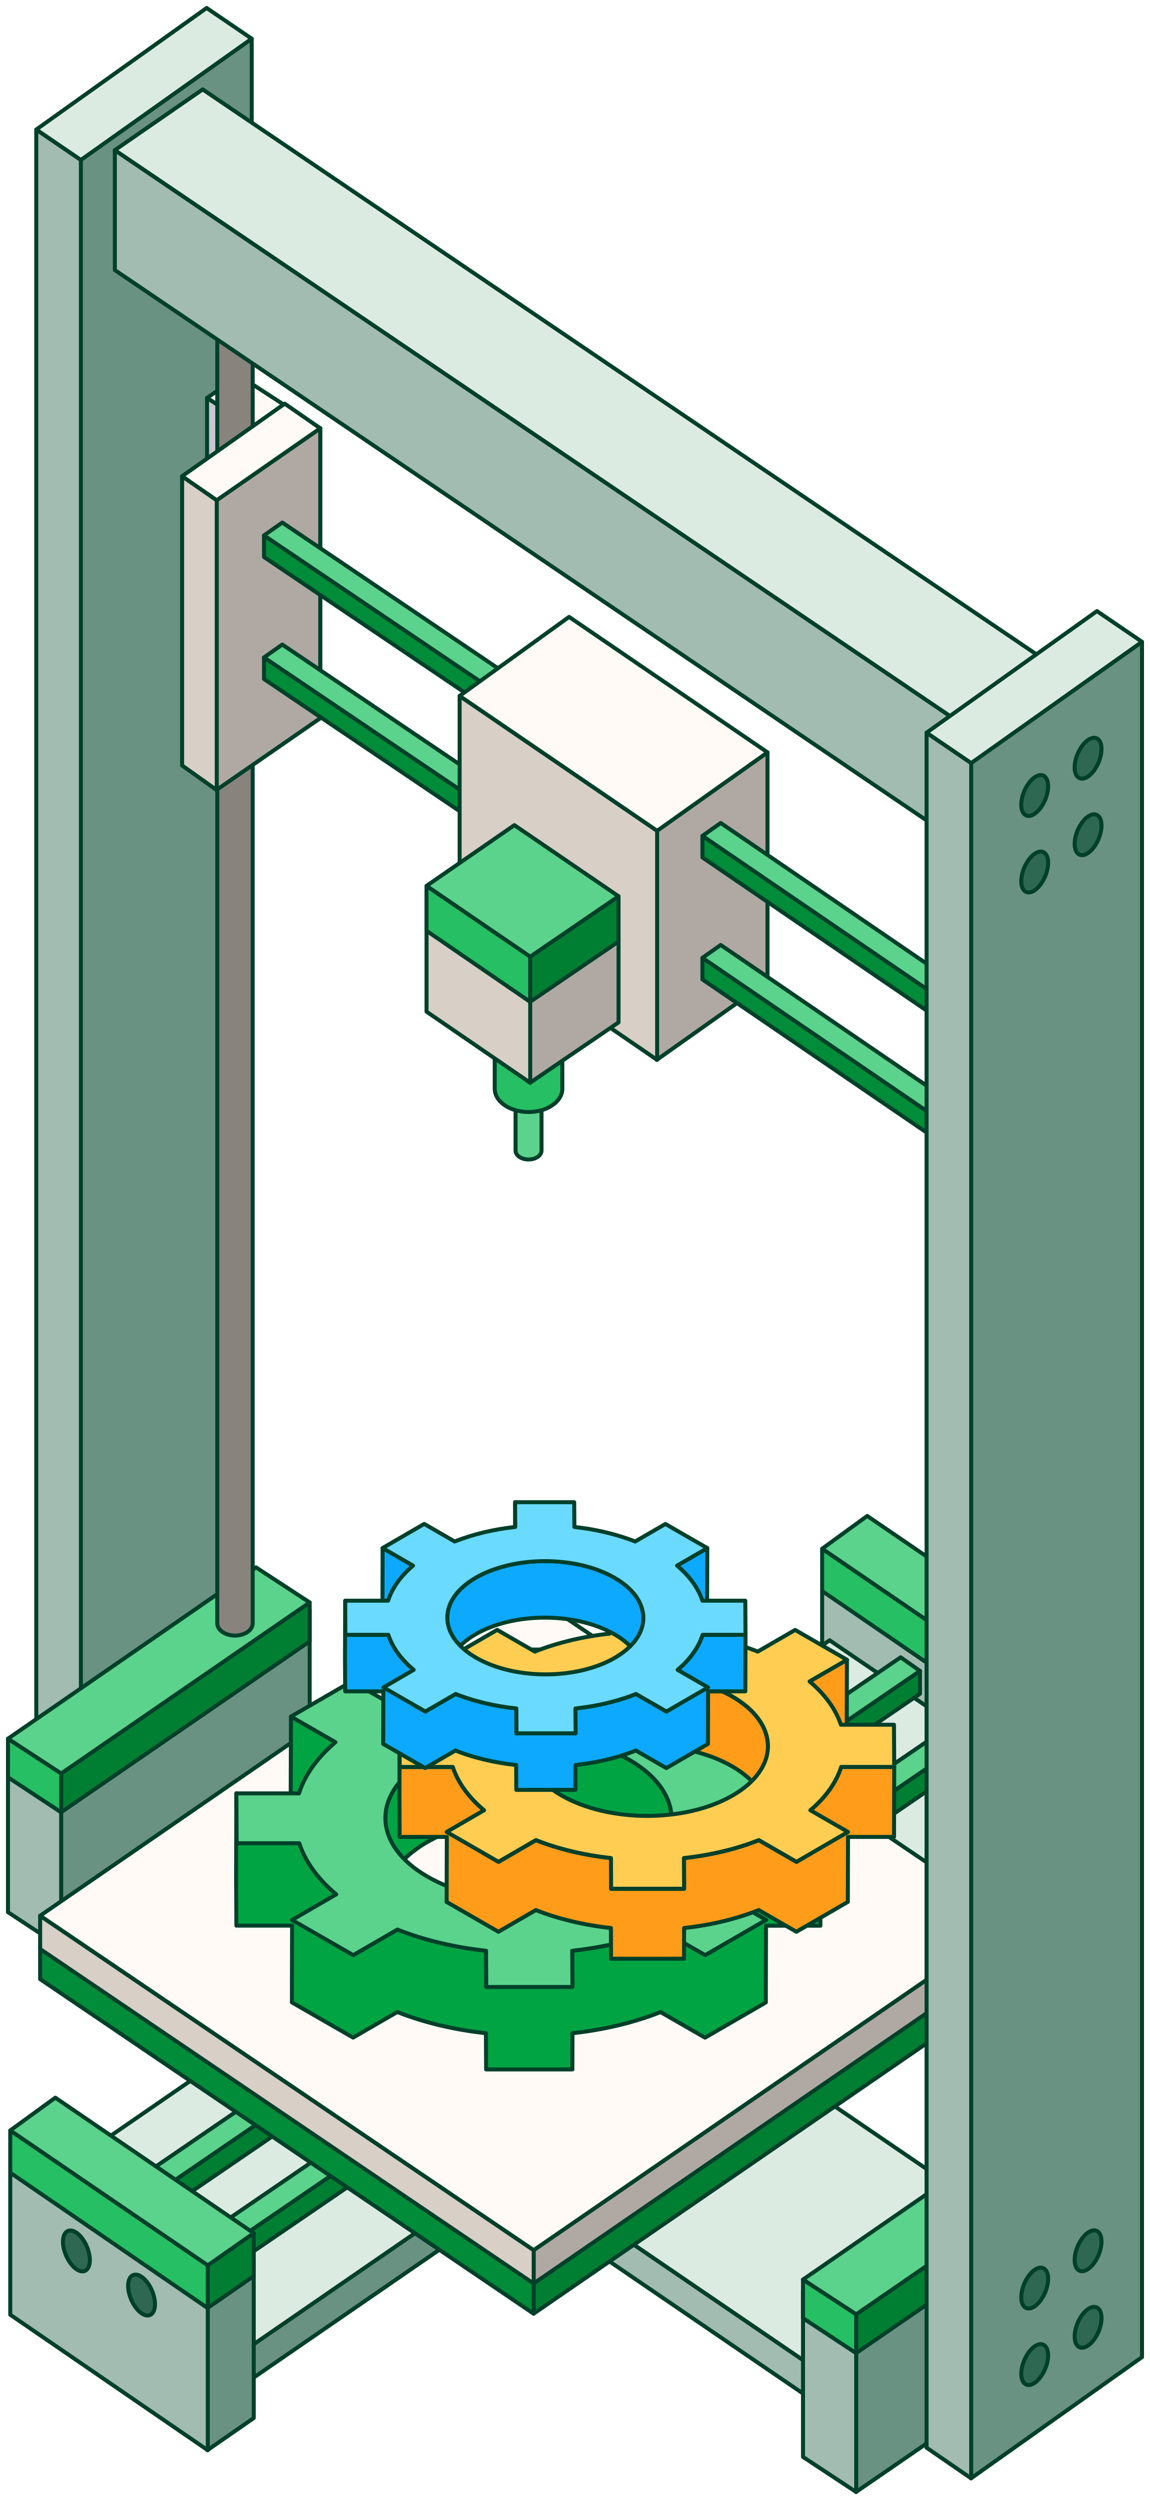 <svg width="144" height="313" viewBox="0 0 144 313" fill="none" xmlns="http://www.w3.org/2000/svg">
<path d="M10.099 20.026V234.782L31.52 219.601V4.845L10.099 20.026Z" fill="#699282" stroke="#00402A" stroke-width="0.5" stroke-linejoin="round"/>
<path d="M10.129 20.026V234.782L4.543 230.937V16.22L10.129 20.026Z" fill="#A2BCB1" stroke="#00402A" stroke-width="0.5" stroke-linejoin="round"/>
<path d="M4.543 16.22L10.129 20.026L31.52 4.845L25.875 1L4.543 16.22Z" fill="#DCEBE1" stroke="#00402A" stroke-width="0.5" stroke-linejoin="round"/>
<path d="M127.625 215.599V235.091L133.435 231.064V211.571L127.625 215.599Z" fill="url(#paint0_linear_2608_10833)" stroke="#00402A" stroke-width="0.5" stroke-linejoin="round"/>
<path d="M127.681 215.599V235.091L102.948 218.129V198.712L127.681 215.599Z" fill="#A2BCB1" stroke="#00402A" stroke-width="0.5" stroke-linejoin="round"/>
<path d="M102.948 198.712L127.681 215.599L133.435 211.571L108.59 194.607L102.948 198.712Z" fill="url(#paint1_linear_2608_10833)" stroke="#00402A" stroke-width="0.5" stroke-linejoin="round"/>
<path d="M7.631 223.011V243.797L38.777 222.387V201.602L7.631 223.011Z" fill="#699282" stroke="#00402A" stroke-width="0.5" stroke-linejoin="round"/>
<path d="M7.661 223.011V243.797L1 239.403V218.657L7.661 223.011Z" fill="#A2BCB1" stroke="#00402A" stroke-width="0.5" stroke-linejoin="round"/>
<path d="M1 218.658L7.661 223.011L38.776 201.602L32.056 197.208L1 218.658Z" fill="url(#paint2_linear_2608_10833)" stroke="#00402A" stroke-width="0.5" stroke-linejoin="round"/>
<path d="M7.631 222.037V226.908L38.777 205.5V200.627L7.631 222.037Z" fill="#007F33" stroke="#00402A" stroke-width="0.5" stroke-linejoin="round"/>
<path d="M7.661 222.037V226.908L1 222.516V217.684L7.661 222.037Z" fill="#26BF64" stroke="#00402A" stroke-width="0.5" stroke-linejoin="round"/>
<path d="M1 217.684L7.661 222.037L38.776 200.627L32.056 196.233L1 217.684Z" fill="#5BD38C" stroke="#00402A" stroke-width="0.5" stroke-linejoin="round"/>
<path d="M100.837 295.686V299.874L126.174 282.667V278.479L100.837 295.686Z" fill="url(#paint3_linear_2608_10833)" stroke="#00402A" stroke-width="0.5" stroke-linejoin="round"/>
<path d="M100.855 295.686V299.874L17.122 242.732V238.569L100.855 295.686Z" fill="#A2BCB1" stroke="#00402A" stroke-width="0.5" stroke-linejoin="round"/>
<path d="M17.122 238.569L100.855 295.686L126.174 278.479L42.408 221.337L17.122 238.569Z" fill="#DCEBE1" stroke="#00402A" stroke-width="0.5" stroke-linejoin="round"/>
<path d="M35.906 56.328V92.62L40.1 89.918V53.624L35.906 56.328Z" fill="url(#paint4_linear_2608_10833)" stroke="#00402A" stroke-width="0.5" stroke-linejoin="round"/>
<path d="M35.964 56.328V92.62L25.927 86.033V49.818L35.964 56.328Z" fill="url(#paint5_linear_2608_10833)" stroke="#00402A" stroke-width="0.5" stroke-linejoin="round"/>
<path d="M25.927 49.818L35.964 56.328L40.1 53.624L29.952 47.037L25.927 49.818Z" fill="#FFFAF6" stroke="#00402A" stroke-width="0.5" stroke-linejoin="round"/>
<path d="M107.181 291.215V312L138.327 290.59V269.805L107.181 291.215Z" fill="#699282" stroke="#00402A" stroke-width="0.5" stroke-linejoin="round"/>
<path d="M107.212 291.215V312L100.551 307.606V286.862L107.212 291.215Z" fill="#A2BCB1" stroke="#00402A" stroke-width="0.5" stroke-linejoin="round"/>
<path d="M100.551 286.862L107.212 291.214L138.327 269.805L131.607 265.411L100.551 286.862Z" fill="url(#paint6_linear_2608_10833)" stroke="#00402A" stroke-width="0.5" stroke-linejoin="round"/>
<path d="M107.181 289.752V294.624L138.327 273.214V268.344L107.181 289.752Z" fill="#007F33" stroke="#00402A" stroke-width="0.5" stroke-linejoin="round"/>
<path d="M107.212 289.754V294.624L100.551 290.23V285.399L107.212 289.754Z" fill="#26BF64" stroke="#00402A" stroke-width="0.5" stroke-linejoin="round"/>
<path d="M100.551 285.399L107.212 289.752L138.327 268.344L131.607 263.949L100.551 285.399Z" fill="#5BD38C" stroke="#00402A" stroke-width="0.5" stroke-linejoin="round"/>
<path d="M31.638 31.286H27.208V203.223V203.238C27.208 204.089 28.199 204.773 29.424 204.773C30.648 204.773 31.64 204.089 31.64 203.245C31.64 203.245 31.64 203.23 31.64 203.223V31.286H31.638Z" fill="#89837E" stroke="#00402A" stroke-width="0.5" stroke-linejoin="round"/>
<path d="M67.807 134.558H64.557V144.032V144.047C64.557 144.666 65.284 145.167 66.181 145.167C67.079 145.167 67.807 144.666 67.807 144.047V144.032V134.558Z" fill="#5BD38C" stroke="#00402A" stroke-width="0.5" stroke-linejoin="round"/>
<path d="M70.414 111.586H61.948V136.263H61.95C61.95 136.276 61.948 136.289 61.948 136.304C61.948 137.916 63.844 139.224 66.181 139.224C68.518 139.224 70.414 137.917 70.414 136.304C70.414 136.291 70.414 136.278 70.413 136.263H70.414V111.586Z" fill="#26BF64" stroke="#00402A" stroke-width="0.5" stroke-linejoin="round"/>
<path d="M27.084 62.631V98.923L40.1 89.918V53.624L27.084 62.631Z" fill="#B0A9A3" stroke="#00402A" stroke-width="0.5" stroke-linejoin="round"/>
<path d="M27.142 62.631V98.923L22.803 95.838V59.623L27.142 62.631Z" fill="#D8CFC7" stroke="#00402A" stroke-width="0.5" stroke-linejoin="round"/>
<path d="M22.803 59.623L27.142 62.631L40.1 53.624L35.651 50.54L22.803 59.623Z" fill="#FFFAF6" stroke="#00402A" stroke-width="0.5" stroke-linejoin="round"/>
<path d="M120.458 90.685V105.742L131.548 98.18V83.123L120.458 90.685Z" fill="url(#paint7_linear_2608_10833)" stroke="#00402A" stroke-width="0.5" stroke-linejoin="round"/>
<path d="M120.488 90.685V105.742L14.381 33.814V18.797L120.488 90.685Z" fill="#A2BCB1" stroke="#00402A" stroke-width="0.5" stroke-linejoin="round"/>
<path d="M14.381 18.797L120.488 90.685L131.548 83.123L25.381 11.194L14.381 18.797Z" fill="#DCEBE1" stroke="#00402A" stroke-width="0.5" stroke-linejoin="round"/>
<path d="M73.936 94.643V97.346L33.057 69.737V67.035L73.936 94.643Z" fill="#008C39" stroke="#00402A" stroke-width="0.5" stroke-linejoin="round"/>
<path d="M73.932 94.643V97.345L76.211 95.732V93.036L73.932 94.643Z" fill="url(#paint8_linear_2608_10833)" stroke="#00402A" stroke-width="0.5" stroke-linejoin="round"/>
<path d="M76.211 93.036L73.932 94.643L33.057 67.034L35.347 65.423L76.211 93.036Z" fill="#5BD38C" stroke="#00402A" stroke-width="0.5" stroke-linejoin="round"/>
<path d="M73.936 109.917V112.619L33.057 85.012V82.31L73.936 109.917Z" fill="#008C39" stroke="#00402A" stroke-width="0.5" stroke-linejoin="round"/>
<path d="M73.932 109.917V112.619L76.211 111.006V108.312L73.932 109.917Z" fill="url(#paint9_linear_2608_10833)" stroke="#00402A" stroke-width="0.5" stroke-linejoin="round"/>
<path d="M76.211 108.312L73.932 109.917L33.057 82.31L35.347 80.697L76.211 108.312Z" fill="#5BD38C" stroke="#00402A" stroke-width="0.5" stroke-linejoin="round"/>
<path d="M30.706 294.215V298.402L131.971 228.679V224.49L30.706 294.215Z" fill="#699282" stroke="#00402A" stroke-width="0.5" stroke-linejoin="round"/>
<path d="M2.671 275.111L30.724 294.215L131.971 224.49L103.883 205.363L2.671 275.111Z" fill="#DCEBE1" stroke="#00402A" stroke-width="0.5" stroke-linejoin="round"/>
<path d="M13.852 278.454V281.312L115.199 212.057V209.2L13.852 278.454Z" fill="#007F33" stroke="#00402A" stroke-width="0.5" stroke-linejoin="round"/>
<path d="M13.858 278.454V281.312L11.448 279.607V276.756L13.858 278.454Z" fill="url(#paint10_linear_2608_10833)" stroke="#00402A" stroke-width="0.5" stroke-linejoin="round"/>
<path d="M11.448 276.756L13.858 278.455L115.199 209.2L112.778 207.494L11.448 276.756Z" fill="#5BD38C" stroke="#00402A" stroke-width="0.5" stroke-linejoin="round"/>
<path d="M23.202 284.85V287.708L124.549 218.453V215.596L23.202 284.85Z" fill="#007F33" stroke="#00402A" stroke-width="0.5" stroke-linejoin="round"/>
<path d="M23.208 284.85V287.708L20.798 286.003V283.152L23.208 284.85Z" fill="url(#paint11_linear_2608_10833)" stroke="#00402A" stroke-width="0.5" stroke-linejoin="round"/>
<path d="M20.798 283.152L23.208 284.851L124.55 215.596L122.129 213.89L20.798 283.152Z" fill="#5BD38C" stroke="#00402A" stroke-width="0.5" stroke-linejoin="round"/>
<path d="M66.809 285.49V289.677L126.785 248.419V244.231L66.809 285.49Z" fill="#007F33" stroke="#00402A" stroke-width="0.5" stroke-linejoin="round"/>
<path d="M66.825 285.49V289.677L5.027 247.786V243.62L66.825 285.49Z" fill="#008C39" stroke="#00402A" stroke-width="0.5" stroke-linejoin="round"/>
<path d="M5.027 243.62L66.825 285.49L126.785 244.231L64.953 202.338L5.027 243.62Z" fill="url(#paint12_linear_2608_10833)" stroke="#00402A" stroke-width="0.5" stroke-linejoin="round"/>
<path d="M66.809 281.718V285.905L126.785 244.646V240.459L66.809 281.718Z" fill="#B0A9A3" stroke="#00402A" stroke-width="0.5" stroke-linejoin="round"/>
<path d="M66.825 281.718V285.905L5.027 244.014V239.849L66.825 281.718Z" fill="#D8CFC7" stroke="#00402A" stroke-width="0.5" stroke-linejoin="round"/>
<path d="M5.027 239.849L66.825 281.719L126.785 240.459L64.953 198.567L5.027 239.849Z" fill="#FFFAF6" stroke="#00402A" stroke-width="0.5" stroke-linejoin="round"/>
<path d="M82.228 104.017V132.7L96.105 122.88V94.197L82.228 104.017Z" fill="#B0A9A3" stroke="#00402A" stroke-width="0.5" stroke-linejoin="round"/>
<path d="M82.286 104.017V132.7L57.553 115.736V87.13L82.286 104.017Z" fill="#D8CFC7" stroke="#00402A" stroke-width="0.5" stroke-linejoin="round"/>
<path d="M57.553 87.13L82.286 104.017L96.105 94.197L71.261 77.235L57.553 87.13Z" fill="#FFFAF6" stroke="#00402A" stroke-width="0.5" stroke-linejoin="round"/>
<path d="M25.96 287.274V306.767L31.772 302.738V283.245L25.96 287.274Z" fill="#699282" stroke="#00402A" stroke-width="0.5" stroke-linejoin="round"/>
<path d="M26.019 287.274V306.767L1.286 289.803V270.386L26.019 287.274Z" fill="#A2BCB1" stroke="#00402A" stroke-width="0.5" stroke-linejoin="round"/>
<path d="M1.286 270.387L26.019 287.274L31.772 283.245L6.928 266.281L1.286 270.387Z" fill="url(#paint13_linear_2608_10833)" stroke="#00402A" stroke-width="0.5" stroke-linejoin="round"/>
<path d="M25.96 283.619V288.985L31.772 284.956V279.591L25.96 283.619Z" fill="#007F33" stroke="#00402A" stroke-width="0.5" stroke-linejoin="round"/>
<path d="M26.019 283.619V288.985L1.286 272.021V266.732L26.019 283.619Z" fill="#26BF64" stroke="#00402A" stroke-width="0.5" stroke-linejoin="round"/>
<path d="M1.286 266.732L26.019 283.619L31.772 279.591L6.928 262.629L1.286 266.732Z" fill="#5BD38C" stroke="#00402A" stroke-width="0.5" stroke-linejoin="round"/>
<path d="M127.625 210.789V216.152L133.435 212.126V206.76L127.625 210.789Z" fill="url(#paint14_linear_2608_10833)" stroke="#00402A" stroke-width="0.5" stroke-linejoin="round"/>
<path d="M127.681 210.788V216.152L102.948 199.19V193.901L127.681 210.788Z" fill="#26BF64" stroke="#00402A" stroke-width="0.5" stroke-linejoin="round"/>
<path d="M102.948 193.901L127.681 210.788L133.435 206.76L108.59 189.796L102.948 193.901Z" fill="#5BD38C" stroke="#00402A" stroke-width="0.5" stroke-linejoin="round"/>
<path d="M132.298 134.929V137.632L87.956 107.352V104.649L132.298 134.929Z" fill="#008C39" stroke="#00402A" stroke-width="0.5" stroke-linejoin="round"/>
<path d="M132.293 134.929V137.631L134.573 136.018V133.322L132.293 134.929Z" fill="url(#paint15_linear_2608_10833)" stroke="#00402A" stroke-width="0.5" stroke-linejoin="round"/>
<path d="M134.573 133.322L132.294 134.929L87.956 104.649L90.246 103.036L134.573 133.322Z" fill="#5BD38C" stroke="#00402A" stroke-width="0.5" stroke-linejoin="round"/>
<path d="M132.298 150.203V152.905L87.956 122.625V119.923L132.298 150.203Z" fill="#008C39" stroke="#00402A" stroke-width="0.5" stroke-linejoin="round"/>
<path d="M132.293 150.203V152.905L134.573 151.292V148.598L132.293 150.203Z" fill="url(#paint16_linear_2608_10833)" stroke="#00402A" stroke-width="0.5" stroke-linejoin="round"/>
<path d="M134.573 148.598L132.294 150.203L87.956 119.923L90.246 118.31L134.573 148.598Z" fill="#5BD38C" stroke="#00402A" stroke-width="0.5" stroke-linejoin="round"/>
<path d="M66.363 120.506V135.564L77.453 128.003V112.944L66.363 120.506Z" fill="#B0A9A3" stroke="#00402A" stroke-width="0.5" stroke-linejoin="round"/>
<path d="M66.393 120.506V135.564L53.409 126.659V111.641L66.393 120.506Z" fill="#D8CFC7" stroke="#00402A" stroke-width="0.5" stroke-linejoin="round"/>
<path d="M53.409 111.641L66.393 120.506L77.453 112.944L64.409 104.04L53.409 111.641Z" fill="url(#paint17_linear_2608_10833)" stroke="#00402A" stroke-width="0.5" stroke-linejoin="round"/>
<path d="M66.363 119.776V125.439L77.453 117.877V112.214L66.363 119.776Z" fill="#007F33" stroke="#00402A" stroke-width="0.5" stroke-linejoin="round"/>
<path d="M66.393 119.776V125.439L53.409 116.533V110.911L66.393 119.776Z" fill="#26BF64" stroke="#00402A" stroke-width="0.5" stroke-linejoin="round"/>
<path d="M53.409 110.911L66.393 119.776L77.453 112.214L64.409 103.309L53.409 110.911Z" fill="#5BD38C" stroke="#00402A" stroke-width="0.5" stroke-linejoin="round"/>
<path d="M121.579 95.536V310.292L143 295.111V80.356L121.579 95.536Z" fill="#699282" stroke="#00402A" stroke-width="0.5" stroke-linejoin="round"/>
<path d="M121.609 95.536V310.292L116.023 306.447V91.732L121.609 95.536Z" fill="#A2BCB1" stroke="#00402A" stroke-width="0.5" stroke-linejoin="round"/>
<path d="M116.023 91.732L121.609 95.536L143 80.356L137.355 76.51L116.023 91.732Z" fill="#DCEBE1" stroke="#00402A" stroke-width="0.5" stroke-linejoin="round"/>
<path d="M11.25 282.966C11.25 284.228 10.497 284.738 9.568 284.102C8.639 283.467 7.886 281.929 7.886 280.665C7.886 279.401 8.639 278.894 9.568 279.529C10.497 280.164 11.25 281.702 11.25 282.966Z" fill="#2F6852" stroke="#00402A" stroke-width="0.5" stroke-linejoin="round"/>
<path d="M19.408 288.488C19.408 289.75 18.655 290.26 17.726 289.625C16.797 288.989 16.044 287.451 16.044 286.188C16.044 284.924 16.797 284.416 17.726 285.051C18.655 285.686 19.408 287.224 19.408 288.488Z" fill="#2F6852" stroke="#00402A" stroke-width="0.5" stroke-linejoin="round"/>
<path d="M134.564 96.078C134.564 97.341 135.317 97.85 136.247 97.215C137.176 96.58 137.929 95.041 137.929 93.778C137.929 92.514 137.176 92.006 136.247 92.641C135.317 93.276 134.564 94.814 134.564 96.078Z" fill="#2F6852" stroke="#00402A" stroke-width="0.5" stroke-linejoin="round"/>
<path d="M127.88 100.747C127.88 102.009 128.633 102.518 129.562 101.883C130.491 101.248 131.244 99.71 131.244 98.446C131.244 97.182 130.491 96.674 129.562 97.31C128.633 97.945 127.88 99.483 127.88 100.747Z" fill="#2F6852" stroke="#00402A" stroke-width="0.5" stroke-linejoin="round"/>
<path d="M134.564 105.658C134.564 106.921 135.317 107.43 136.247 106.795C137.176 106.16 137.929 104.621 137.929 103.358C137.929 102.094 137.176 101.586 136.247 102.221C135.317 102.856 134.564 104.395 134.564 105.658Z" fill="#2F6852" stroke="#00402A" stroke-width="0.5" stroke-linejoin="round"/>
<path d="M127.88 110.327C127.88 111.589 128.633 112.098 129.562 111.463C130.491 110.828 131.244 109.29 131.244 108.026C131.244 106.762 130.491 106.254 129.562 106.889C128.633 107.525 127.88 109.063 127.88 110.327Z" fill="#2F6852" stroke="#00402A" stroke-width="0.5" stroke-linejoin="round"/>
<path d="M134.564 282.946C134.564 284.208 135.317 284.718 136.247 284.083C137.176 283.448 137.929 281.909 137.929 280.646C137.929 279.382 137.176 278.874 136.247 279.509C135.317 280.144 134.564 281.682 134.564 282.946Z" fill="#2F6852" stroke="#00402A" stroke-width="0.5" stroke-linejoin="round"/>
<path d="M127.88 287.615C127.88 288.877 128.633 289.387 129.562 288.751C130.491 288.116 131.244 286.578 131.244 285.314C131.244 284.05 130.491 283.543 129.562 284.178C128.633 284.813 127.88 286.351 127.88 287.615Z" fill="#2F6852" stroke="#00402A" stroke-width="0.5" stroke-linejoin="round"/>
<path d="M134.564 292.526C134.564 293.789 135.317 294.298 136.247 293.663C137.176 293.028 137.929 291.489 137.929 290.226C137.929 288.962 137.176 288.454 136.247 289.089C135.317 289.724 134.564 291.262 134.564 292.526Z" fill="#2F6852" stroke="#00402A" stroke-width="0.5" stroke-linejoin="round"/>
<path d="M127.88 297.196C127.88 298.459 128.633 298.968 129.562 298.333C130.491 297.698 131.244 296.16 131.244 294.896C131.244 293.632 130.491 293.124 129.562 293.759C128.633 294.394 127.88 295.933 127.88 297.196Z" fill="#2F6852" stroke="#00402A" stroke-width="0.5" stroke-linejoin="round"/>
<path d="M95.765 214.916L90.242 218.121L90.21 228.451L95.741 225.247L95.765 214.916Z" fill="#00A443" stroke="#00402A" stroke-width="0.5" stroke-linejoin="round"/>
<path d="M41.995 218.121L36.432 214.916L36.4 225.239L41.971 228.451L41.995 218.121Z" fill="#00A443" stroke="#00402A" stroke-width="0.5" stroke-linejoin="round"/>
<path d="M53.431 230.659C60.408 226.618 71.749 226.618 78.766 230.659C82.298 232.692 84.065 235.362 84.057 238.032L84.088 227.702C84.088 225.04 82.33 222.369 78.798 220.329C73.875 217.491 66.834 216.654 60.656 217.794L60.672 211.058L60.656 206.523L60.624 216.853V217.802C58.011 218.288 55.541 219.125 53.463 220.329C49.995 222.337 48.261 224.968 48.261 227.598L48.228 237.929C48.228 235.298 49.971 232.668 53.431 230.659Z" fill="#00A443" stroke="#00402A" stroke-width="0.5" stroke-linejoin="round"/>
<path d="M102.749 230.763H94.901C94.19 233.019 92.664 235.203 90.346 237.164L90.33 243.604L88.308 244.776L82.737 241.572C79.349 242.919 75.569 243.803 71.661 244.226L71.645 248.762H60.888L60.864 244.226C56.955 243.803 53.167 242.919 49.763 241.572L44.232 244.776L42.082 243.54L42.098 237.156C39.757 235.195 38.214 233.011 37.471 230.755H29.631L29.599 224.513L29.567 234.844L29.599 241.085H36.576L36.552 250.698L44.216 255.106L49.747 251.902C53.151 253.249 56.939 254.134 60.847 254.556L60.871 259.092H71.669L71.685 254.556C75.569 254.134 79.333 253.249 82.714 251.91L88.284 255.114L95.892 250.706L95.916 241.093H102.725L102.757 230.771L102.749 230.763Z" fill="#00A443" stroke="#00402A" stroke-width="0.5" stroke-linejoin="round"/>
<path d="M88.3 244.784L82.73 241.58C79.341 242.927 75.561 243.811 71.653 244.234L71.685 248.77H60.888L60.864 244.234C56.956 243.811 53.167 242.927 49.763 241.58L44.232 244.784L36.568 240.376L42.099 237.172C39.757 235.211 38.215 233.027 37.471 230.771H29.631L29.599 224.529H37.439C38.158 222.274 39.685 220.09 42.003 218.121L36.432 214.916L44.041 210.508L49.611 213.713C53 212.373 56.78 211.481 60.68 211.058L60.656 206.523H71.453L71.485 211.05C75.385 211.473 79.173 212.358 82.586 213.705L88.116 210.5L95.781 214.908L90.25 218.113C92.592 220.082 94.134 222.266 94.886 224.521H102.726L102.758 230.763H94.91C94.198 233.019 92.672 235.203 90.354 237.164L95.925 240.368L88.316 244.776L88.3 244.784ZM53.543 234.964C60.56 239.005 71.909 239.005 78.878 234.964C85.855 230.922 85.815 224.37 78.798 220.329C71.781 216.287 60.432 216.287 53.463 220.329C46.494 224.37 46.526 230.922 53.543 234.964Z" fill="#5BD38C" stroke="#00402A" stroke-width="0.5" stroke-linejoin="round"/>
<path d="M106.05 207.805L101.366 210.515L101.342 219.268L106.026 216.549L106.05 207.805Z" fill="#FF9C1A" stroke="#00402A" stroke-width="0.5" stroke-linejoin="round"/>
<path d="M60.52 210.515L55.804 207.805L55.78 216.549L60.495 219.268L60.52 210.515Z" fill="#FF9C1A" stroke="#00402A" stroke-width="0.5" stroke-linejoin="round"/>
<path d="M70.206 221.133C76.112 217.713 85.718 217.713 91.656 221.133C94.645 222.854 96.14 225.118 96.132 227.374L96.156 218.63C96.156 216.374 94.669 214.11 91.68 212.388C87.516 209.989 81.546 209.28 76.32 210.244L76.335 204.537L76.312 200.703L76.288 209.447V210.244C74.074 210.659 71.98 211.368 70.222 212.38C67.289 214.078 65.818 216.302 65.81 218.534L65.786 227.278C65.786 225.046 67.265 222.822 70.198 221.125L70.206 221.133Z" fill="#FF9C1A" stroke="#00402A" stroke-width="0.5" stroke-linejoin="round"/>
<path d="M111.964 221.228H105.323C104.715 223.133 103.428 224.991 101.462 226.649L101.446 232.109L99.736 233.105L95.021 230.387C92.152 231.527 88.947 232.276 85.646 232.635V236.477H76.528L76.511 232.635C73.203 232.276 69.998 231.527 67.113 230.387L62.43 233.105L60.615 232.061L60.631 226.657C58.649 224.999 57.339 223.141 56.715 221.236H50.066L50.042 215.951L50.018 224.696L50.042 229.981H55.948L55.924 238.119L62.414 241.857L67.097 239.139C69.982 240.279 73.187 241.028 76.496 241.387L76.511 245.229H85.654L85.662 241.387C88.955 241.028 92.144 240.279 95.005 239.139L99.72 241.857L106.162 238.119L106.186 229.981H111.948L111.972 221.236L111.964 221.228Z" fill="#FF9C1A" stroke="#00402A" stroke-width="0.5" stroke-linejoin="round"/>
<path d="M99.728 233.097L95.013 230.379C92.144 231.519 88.939 232.268 85.638 232.627L85.662 236.469H76.519L76.503 232.627C73.195 232.268 69.99 231.519 67.105 230.379L62.421 233.097L55.932 229.359L60.615 226.641C58.633 224.983 57.323 223.125 56.699 221.22H50.05L50.026 215.936H56.667C57.275 214.03 58.569 212.173 60.527 210.515L55.812 207.797L62.254 204.059L66.969 206.777C69.838 205.637 73.043 204.888 76.344 204.529L76.32 200.695H85.462L85.486 204.529C88.795 204.888 92 205.637 94.885 206.777L99.568 204.067L106.058 207.805L101.374 210.515C103.356 212.181 104.659 214.03 105.298 215.936H111.94L111.972 221.22H105.33C104.723 223.125 103.436 224.983 101.47 226.641L106.186 229.359L99.744 233.097H99.728ZM70.302 224.783C76.248 228.203 85.854 228.203 91.752 224.783C97.658 221.364 97.626 215.808 91.68 212.388C85.734 208.969 76.128 208.969 70.23 212.388C64.323 215.808 64.356 221.364 70.302 224.783Z" fill="#FFCD52" stroke="#00402A" stroke-width="0.5" stroke-linejoin="round"/>
<path d="M88.564 193.815L84.775 196.015L84.759 203.093L88.54 200.893L88.564 193.815Z" fill="#0DA9FF" stroke="#00402A" stroke-width="0.5" stroke-linejoin="round"/>
<path d="M51.721 196.015L47.909 193.815L47.893 200.893L51.705 203.093L51.721 196.015Z" fill="#0DA9FF" stroke="#00402A" stroke-width="0.5" stroke-linejoin="round"/>
<path d="M59.56 204.6C64.34 201.834 72.108 201.834 76.919 204.6C79.341 205.995 80.547 207.82 80.54 209.645L80.563 202.567C80.563 200.742 79.357 198.908 76.943 197.521C73.57 195.576 68.743 195.002 64.516 195.784L64.531 191.168L64.516 188.068L64.492 195.146V195.792C62.701 196.126 61.007 196.7 59.584 197.521C57.211 198.9 56.02 200.702 56.02 202.503L55.996 209.582C55.996 207.78 57.187 205.979 59.56 204.6Z" fill="#0DA9FF" stroke="#00402A" stroke-width="0.5" stroke-linejoin="round"/>
<path d="M93.351 204.679H87.972C87.485 206.226 86.438 207.724 84.847 209.064L84.831 213.48L83.441 214.285L79.629 212.085C77.303 213.009 74.714 213.615 72.044 213.902V217.011H64.668L64.652 213.902C61.974 213.615 59.377 213.009 57.043 212.085L53.255 214.285L51.785 213.44L51.8 209.064C50.194 207.716 49.139 206.226 48.628 204.679H43.249L43.225 200.407L43.201 207.485L43.225 211.758H48.004L47.988 218.342L53.239 221.363L57.027 219.163C59.361 220.088 61.958 220.693 64.636 220.98L64.652 224.089H72.052L72.06 220.98C74.722 220.693 77.303 220.088 79.621 219.163L83.433 221.363L88.644 218.342L88.66 211.758H93.327L93.351 204.679Z" fill="#0DA9FF" stroke="#00402A" stroke-width="0.5" stroke-linejoin="round"/>
<path d="M83.448 214.285L79.636 212.085C77.31 213.009 74.721 213.615 72.052 213.902L72.076 217.011H64.675L64.659 213.902C61.982 213.615 59.384 213.009 57.051 212.085L53.263 214.285L48.012 211.264L51.8 209.064C50.194 207.716 49.139 206.226 48.627 204.679H43.249L43.225 200.407H48.595C49.091 198.861 50.13 197.362 51.72 196.015L47.908 193.815L53.119 190.794L56.931 192.994C59.257 192.077 61.846 191.463 64.515 191.176L64.499 188.076H71.9L71.924 191.176C74.601 191.463 77.191 192.077 79.532 192.994L83.32 190.802L88.571 193.823L84.783 196.015C86.389 197.362 87.444 198.861 87.956 200.407H93.326L93.35 204.679H87.972C87.484 206.226 86.437 207.724 84.847 209.064L88.659 211.264L83.448 214.285ZM59.632 207.557C64.443 210.323 72.212 210.323 76.991 207.557C81.77 204.791 81.746 200.295 76.935 197.529C72.124 194.763 64.355 194.763 59.576 197.529C54.797 200.295 54.821 204.791 59.632 207.557Z" fill="#6BDAFF" stroke="#00402A" stroke-width="0.5" stroke-linejoin="round"/>
<defs>
<linearGradient id="paint0_linear_2608_10833" x1="128.956" y1="223.889" x2="150.166" y2="218.527" gradientUnits="userSpaceOnUse">
<stop offset="0.04" stop-color="#9F19AB"/>
<stop offset="0.24" stop-color="#AE24B0"/>
<stop offset="0.65" stop-color="#D643BF"/>
<stop offset="1" stop-color="#FF63CE"/>
</linearGradient>
<linearGradient id="paint1_linear_2608_10833" x1="125.088" y1="189.576" x2="115.517" y2="204.978" gradientUnits="userSpaceOnUse">
<stop offset="0.04" stop-color="#9F19AB"/>
<stop offset="0.24" stop-color="#AE24B0"/>
<stop offset="0.65" stop-color="#D643BF"/>
<stop offset="1" stop-color="#FF63CE"/>
</linearGradient>
<linearGradient id="paint2_linear_2608_10833" x1="50.83" y1="140.296" x2="7.881" y2="209.412" gradientUnits="userSpaceOnUse">
<stop offset="0.04" stop-color="#9F19AB"/>
<stop offset="0.24" stop-color="#AE24B0"/>
<stop offset="0.65" stop-color="#D643BF"/>
<stop offset="1" stop-color="#FF63CE"/>
</linearGradient>
<linearGradient id="paint3_linear_2608_10833" x1="109.39" y1="290.635" x2="164.851" y2="276.612" gradientUnits="userSpaceOnUse">
<stop offset="0.04" stop-color="#9F19AB"/>
<stop offset="0.24" stop-color="#AE24B0"/>
<stop offset="0.65" stop-color="#D643BF"/>
<stop offset="1" stop-color="#FF63CE"/>
</linearGradient>
<linearGradient id="paint4_linear_2608_10833" x1="36.122" y1="73.79" x2="61.472" y2="67.38" gradientUnits="userSpaceOnUse">
<stop offset="0.04" stop-color="#9D9EB3"/>
<stop offset="0.58" stop-color="#D4D1D8"/>
<stop offset="1" stop-color="#EEEBF2"/>
</linearGradient>
<linearGradient id="paint5_linear_2608_10833" x1="7.068" y1="77.559" x2="56.577" y2="68.187" gradientUnits="userSpaceOnUse">
<stop offset="0.04" stop-color="#9D9EB3"/>
<stop offset="0.58" stop-color="#D4D1D8"/>
<stop offset="1" stop-color="#EEEBF2"/>
</linearGradient>
<linearGradient id="paint6_linear_2608_10833" x1="150.381" y1="208.499" x2="107.432" y2="277.615" gradientUnits="userSpaceOnUse">
<stop offset="0.04" stop-color="#9F19AB"/>
<stop offset="0.24" stop-color="#AE24B0"/>
<stop offset="0.65" stop-color="#D643BF"/>
<stop offset="1" stop-color="#FF63CE"/>
</linearGradient>
<linearGradient id="paint7_linear_2608_10833" x1="123.752" y1="95.231" x2="154.072" y2="87.565" gradientUnits="userSpaceOnUse">
<stop offset="0.04" stop-color="#9F19AB"/>
<stop offset="0.24" stop-color="#AE24B0"/>
<stop offset="0.65" stop-color="#D643BF"/>
<stop offset="1" stop-color="#FF63CE"/>
</linearGradient>
<linearGradient id="paint8_linear_2608_10833" x1="78.861" y1="96.197" x2="71.003" y2="94.71" gradientUnits="userSpaceOnUse">
<stop stop-color="#25054D"/>
<stop offset="1" stop-color="#45108A"/>
</linearGradient>
<linearGradient id="paint9_linear_2608_10833" x1="78.861" y1="111.471" x2="71.003" y2="109.984" gradientUnits="userSpaceOnUse">
<stop stop-color="#25054D"/>
<stop offset="1" stop-color="#45108A"/>
</linearGradient>
<linearGradient id="paint10_linear_2608_10833" x1="8.645" y1="280.099" x2="16.955" y2="278.525" gradientUnits="userSpaceOnUse">
<stop stop-color="#25054D"/>
<stop offset="1" stop-color="#45108A"/>
</linearGradient>
<linearGradient id="paint11_linear_2608_10833" x1="17.995" y1="286.495" x2="26.306" y2="284.921" gradientUnits="userSpaceOnUse">
<stop stop-color="#25054D"/>
<stop offset="1" stop-color="#45108A"/>
</linearGradient>
<linearGradient id="paint12_linear_2608_10833" x1="127.836" y1="104.154" x2="41.873" y2="242.491" gradientUnits="userSpaceOnUse">
<stop stop-color="#25054D"/>
<stop offset="1" stop-color="#45108A"/>
</linearGradient>
<linearGradient id="paint13_linear_2608_10833" x1="23.425" y1="261.251" x2="13.855" y2="276.654" gradientUnits="userSpaceOnUse">
<stop offset="0.04" stop-color="#9F19AB"/>
<stop offset="0.24" stop-color="#AE24B0"/>
<stop offset="0.65" stop-color="#D643BF"/>
<stop offset="1" stop-color="#FF63CE"/>
</linearGradient>
<linearGradient id="paint14_linear_2608_10833" x1="129.434" y1="211.845" x2="144.201" y2="208.112" gradientUnits="userSpaceOnUse">
<stop stop-color="#25054D"/>
<stop offset="1" stop-color="#45108A"/>
</linearGradient>
<linearGradient id="paint15_linear_2608_10833" x1="137.223" y1="136.483" x2="129.365" y2="134.996" gradientUnits="userSpaceOnUse">
<stop stop-color="#25054D"/>
<stop offset="1" stop-color="#45108A"/>
</linearGradient>
<linearGradient id="paint16_linear_2608_10833" x1="137.223" y1="151.757" x2="129.365" y2="150.27" gradientUnits="userSpaceOnUse">
<stop stop-color="#25054D"/>
<stop offset="1" stop-color="#45108A"/>
</linearGradient>
<linearGradient id="paint17_linear_2608_10833" x1="76.938" y1="86.32" x2="60.965" y2="112.025" gradientUnits="userSpaceOnUse">
<stop offset="0.04" stop-color="#9D9EB3"/>
<stop offset="0.58" stop-color="#D4D1D8"/>
<stop offset="1" stop-color="#EEEBF2"/>
</linearGradient>
</defs>
</svg>
